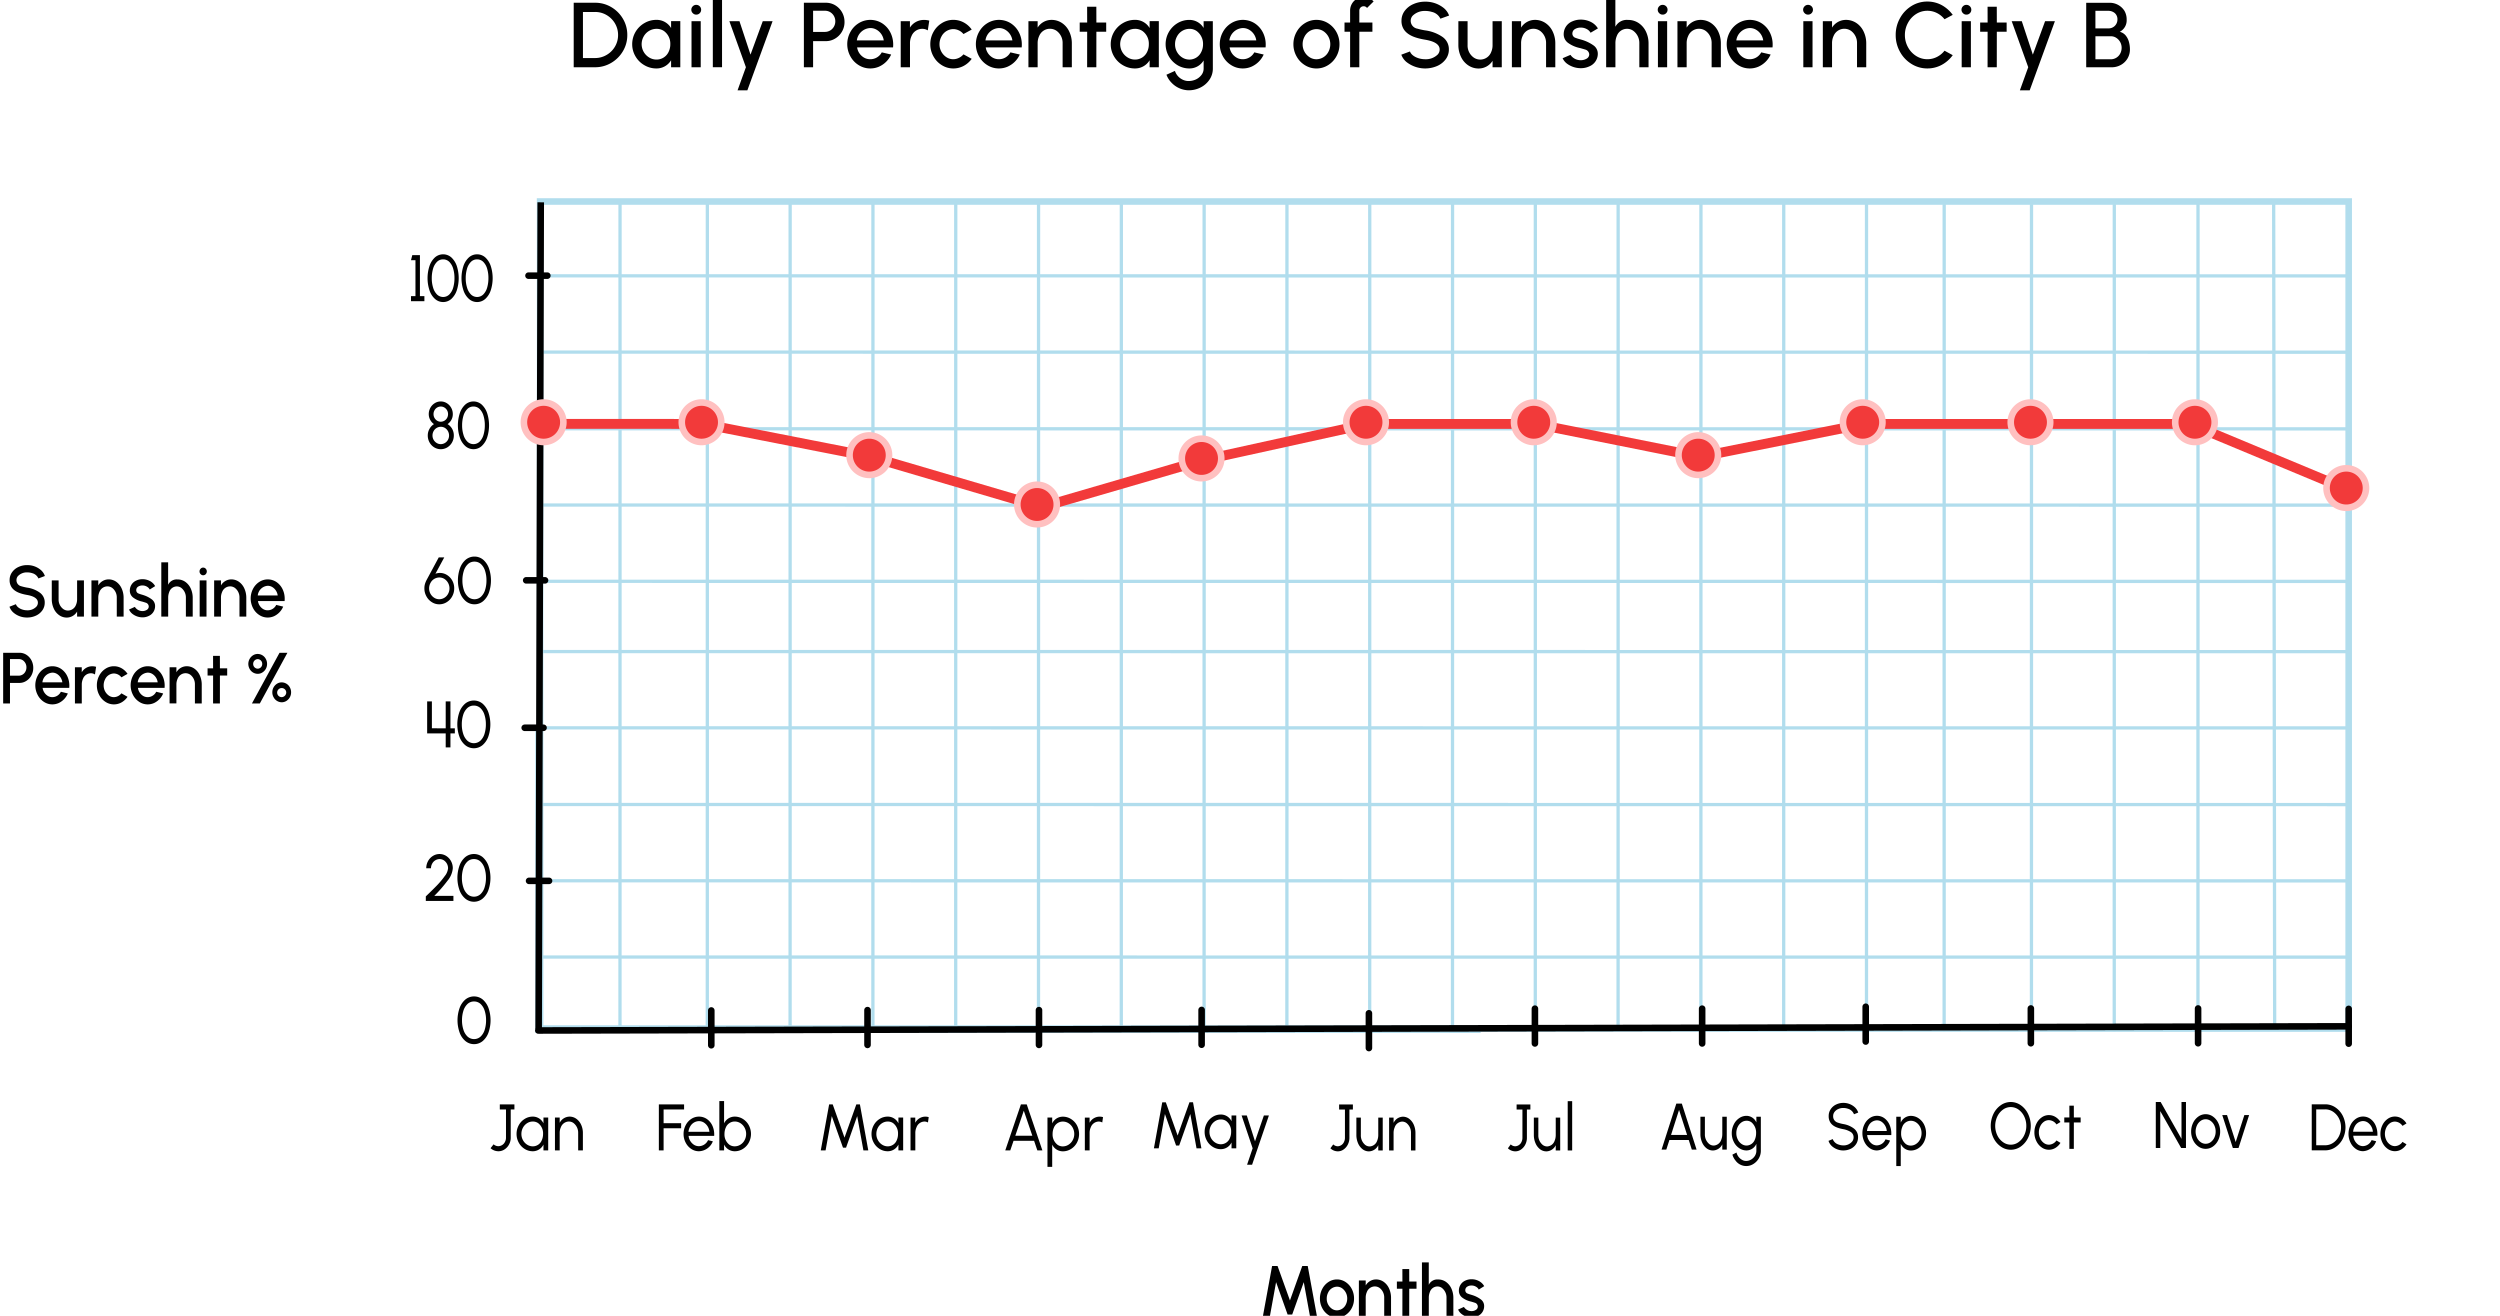 <svg id="a4a7b588-1391-4c90-89d8-ca7239d75775" data-name="Artwork" xmlns="http://www.w3.org/2000/svg" width="760" height="400" viewBox="0 0 760 400"><defs><style>.a00ee71c-11ce-467e-8c2e-d5e280c0c3ae,.a5c270de-50f6-4581-b237-b61bb6f2a120,.a7e67e93-1214-410d-bb59-c9ebde652ebb,.b1531501-dd23-448f-8266-99834dd0f4af,.b6e3a4f2-8d4b-40a8-8379-76529208d31b{fill:none;}.a5c270de-50f6-4581-b237-b61bb6f2a120,.a7e67e93-1214-410d-bb59-c9ebde652ebb{stroke:#b1dded;}.a00ee71c-11ce-467e-8c2e-d5e280c0c3ae,.a5c270de-50f6-4581-b237-b61bb6f2a120,.a7e67e93-1214-410d-bb59-c9ebde652ebb,.b6e3a4f2-8d4b-40a8-8379-76529208d31b{stroke-miterlimit:10;}.a00ee71c-11ce-467e-8c2e-d5e280c0c3ae,.a5c270de-50f6-4581-b237-b61bb6f2a120,.b6e3a4f2-8d4b-40a8-8379-76529208d31b{stroke-width:2px;}.a00ee71c-11ce-467e-8c2e-d5e280c0c3ae,.b6e3a4f2-8d4b-40a8-8379-76529208d31b{stroke:#000;}.b1531501-dd23-448f-8266-99834dd0f4af,.b6e3a4f2-8d4b-40a8-8379-76529208d31b{stroke-linecap:round;}.b1531501-dd23-448f-8266-99834dd0f4af{stroke:#f23a3a;stroke-linejoin:round;stroke-width:3px;}.b624704a-dc8a-44cd-bf54-c344ff7cde75{fill:#f23a3a;}.bba8c76a-5284-4121-bb61-03987c6c575e{fill:#ffc0c0;}</style></defs><line class="a7e67e93-1214-410d-bb59-c9ebde652ebb" x1="162.714" y1="313.504" x2="450.116" y2="313.523"/><line class="a7e67e93-1214-410d-bb59-c9ebde652ebb" x1="163.996" y1="290.942" x2="713.31" y2="290.971"/><line class="a7e67e93-1214-410d-bb59-c9ebde652ebb" x1="163.998" y1="267.754" x2="713.311" y2="267.783"/><line class="a7e67e93-1214-410d-bb59-c9ebde652ebb" x1="163.999" y1="244.566" x2="713.313" y2="244.595"/><line class="a7e67e93-1214-410d-bb59-c9ebde652ebb" x1="416.403" y1="61.257" x2="416.386" y2="312.68"/><line class="a7e67e93-1214-410d-bb59-c9ebde652ebb" x1="391.232" y1="61.255" x2="391.215" y2="312.678"/><line class="a7e67e93-1214-410d-bb59-c9ebde652ebb" x1="366.061" y1="61.254" x2="366.044" y2="312.677"/><line class="a7e67e93-1214-410d-bb59-c9ebde652ebb" x1="340.89" y1="61.253" x2="340.873" y2="312.675"/><line class="a7e67e93-1214-410d-bb59-c9ebde652ebb" x1="315.719" y1="61.251" x2="315.703" y2="312.674"/><line class="a7e67e93-1214-410d-bb59-c9ebde652ebb" x1="290.548" y1="61.25" x2="290.532" y2="312.673"/><line class="a7e67e93-1214-410d-bb59-c9ebde652ebb" x1="265.377" y1="61.249" x2="265.361" y2="312.671"/><line class="a7e67e93-1214-410d-bb59-c9ebde652ebb" x1="240.206" y1="61.247" x2="240.19" y2="312.67"/><line class="a7e67e93-1214-410d-bb59-c9ebde652ebb" x1="215.035" y1="61.246" x2="215.019" y2="312.669"/><line class="a7e67e93-1214-410d-bb59-c9ebde652ebb" x1="188.492" y1="61.246" x2="188.475" y2="312.669"/><rect class="a5c270de-50f6-4581-b237-b61bb6f2a120" x="164.191" y="61.259" width="549.807" height="251.425"/><line class="a7e67e93-1214-410d-bb59-c9ebde652ebb" x1="567.421" y1="61.66" x2="567.413" y2="312.69"/><line class="a7e67e93-1214-410d-bb59-c9ebde652ebb" x1="542.258" y1="61.264" x2="542.241" y2="312.686"/><line class="a7e67e93-1214-410d-bb59-c9ebde652ebb" x1="517.087" y1="61.262" x2="517.07" y2="312.685"/><line class="a7e67e93-1214-410d-bb59-c9ebde652ebb" x1="491.916" y1="61.261" x2="491.899" y2="312.684"/><line class="a7e67e93-1214-410d-bb59-c9ebde652ebb" x1="466.745" y1="61.26" x2="466.728" y2="312.682"/><line class="a7e67e93-1214-410d-bb59-c9ebde652ebb" x1="441.574" y1="61.258" x2="441.557" y2="312.681"/><line class="a7e67e93-1214-410d-bb59-c9ebde652ebb" x1="163.734" y1="221.495" x2="163.729" y2="313.485"/><line class="a5c270de-50f6-4581-b237-b61bb6f2a120" x1="163.723" y1="312.947" x2="163.728" y2="221.492"/><line class="a7e67e93-1214-410d-bb59-c9ebde652ebb" x1="642.748" y1="62.053" x2="642.731" y2="313.476"/><line class="a7e67e93-1214-410d-bb59-c9ebde652ebb" x1="617.577" y1="62.052" x2="617.56" y2="313.475"/><line class="a7e67e93-1214-410d-bb59-c9ebde652ebb" x1="591.033" y1="62.052" x2="591.017" y2="313.475"/><line class="a7e67e93-1214-410d-bb59-c9ebde652ebb" x1="164.683" y1="176.72" x2="713.997" y2="176.749"/><line class="a7e67e93-1214-410d-bb59-c9ebde652ebb" x1="164.684" y1="153.532" x2="713.998" y2="153.561"/><line class="a7e67e93-1214-410d-bb59-c9ebde652ebb" x1="164.686" y1="130.344" x2="714" y2="130.373"/><line class="a7e67e93-1214-410d-bb59-c9ebde652ebb" x1="164.646" y1="83.851" x2="713.96" y2="83.88"/><line class="a7e67e93-1214-410d-bb59-c9ebde652ebb" x1="164.645" y1="107.04" x2="713.958" y2="107.069"/><line class="a7e67e93-1214-410d-bb59-c9ebde652ebb" x1="163.959" y1="198.073" x2="713.273" y2="198.102"/><line class="a7e67e93-1214-410d-bb59-c9ebde652ebb" x1="163.958" y1="221.261" x2="713.272" y2="221.29"/><line class="a00ee71c-11ce-467e-8c2e-d5e280c0c3ae" x1="163.749" y1="312.868" x2="164.385" y2="61.499"/><line class="b6e3a4f2-8d4b-40a8-8379-76529208d31b" x1="160.838" y1="267.783" x2="166.905" y2="267.783"/><line class="a7e67e93-1214-410d-bb59-c9ebde652ebb" x1="691.195" y1="61.278" x2="691.5" y2="313"/><line class="b6e3a4f2-8d4b-40a8-8379-76529208d31b" x1="163.65" y1="313.268" x2="714" y2="312"/><g id="e09589bd-ab10-4964-8f01-33b92e210bce" data-name="Editable Text"><path d="M141.46,316.454a5.967,5.967,0,0,1-1.758-2.618,11.224,11.224,0,0,1,0-7.346,6.154,6.154,0,0,1,1.749-2.619,4.171,4.171,0,0,1,5.322,0,6.254,6.254,0,0,1,1.749,2.619,11.4,11.4,0,0,1,0,7.346,6.126,6.126,0,0,1-1.749,2.618,4.123,4.123,0,0,1-5.313,0Zm4.649-1.339a4.753,4.753,0,0,0,1.244-2.079,9.562,9.562,0,0,0,.411-2.868,9.2,9.2,0,0,0-.43-2.929,4.7,4.7,0,0,0-1.253-2.049,2.87,2.87,0,0,0-1.965-.739,2.818,2.818,0,0,0-2.011.779,4.74,4.74,0,0,0-1.244,2.08,9.547,9.547,0,0,0-.411,2.858,8.987,8.987,0,0,0,.43,2.868,4.775,4.775,0,0,0,1.253,2.079,2.951,2.951,0,0,0,3.976,0Z"/><path d="M129.662,272.293q1.838-1.753,3.171-3.128a24.591,24.591,0,0,0,2.356-2.818,4.423,4.423,0,0,0,1.02-2.39,2.878,2.878,0,0,0-1.281-2.418,2.42,2.42,0,0,0-1.3-.38,2.594,2.594,0,0,0-2.253,1.4,2.888,2.888,0,0,0-.356,1.4h-1.44a4.51,4.51,0,0,1,.551-2.188,4.2,4.2,0,0,1,1.478-1.57,3.8,3.8,0,0,1,4.032,0,4.29,4.29,0,0,1,1.468,1.579,4.461,4.461,0,0,1,.543,2.179,6.761,6.761,0,0,1-1.6,3.769,40.985,40.985,0,0,1-4.022,4.607h5.809v1.539h-8.391V272.5Z"/><path d="M141.428,273.162a5.969,5.969,0,0,1-1.759-2.618,11.241,11.241,0,0,1,0-7.346,6.163,6.163,0,0,1,1.749-2.619,4.173,4.173,0,0,1,5.323,0,6.254,6.254,0,0,1,1.749,2.619,11.4,11.4,0,0,1,0,7.346,6.126,6.126,0,0,1-1.749,2.618,4.123,4.123,0,0,1-5.313,0Zm4.649-1.339a4.752,4.752,0,0,0,1.243-2.079,9.53,9.53,0,0,0,.412-2.868,9.2,9.2,0,0,0-.43-2.929,4.687,4.687,0,0,0-1.254-2.049,2.866,2.866,0,0,0-1.964-.739,2.818,2.818,0,0,0-2.011.779,4.731,4.731,0,0,0-1.244,2.08,9.547,9.547,0,0,0-.412,2.858,8.986,8.986,0,0,0,.431,2.868,4.756,4.756,0,0,0,1.253,2.079,2.951,2.951,0,0,0,3.976,0Z"/><path d="M131.294,213.217v8.176l4.2.029v-8.2h1.44v8.2h1.337v1.539h-1.337v4.248h-1.44v-4.248h-5.64v-9.744Z"/><path d="M141.4,226.5a5.96,5.96,0,0,1-1.759-2.618,11.241,11.241,0,0,1,0-7.346,6.154,6.154,0,0,1,1.749-2.619,4.173,4.173,0,0,1,5.323,0,6.254,6.254,0,0,1,1.749,2.619,11.416,11.416,0,0,1,0,7.346,6.126,6.126,0,0,1-1.749,2.618,4.123,4.123,0,0,1-5.313,0Zm4.648-1.339a4.744,4.744,0,0,0,1.244-2.079,9.53,9.53,0,0,0,.412-2.868,9.2,9.2,0,0,0-.43-2.929,4.687,4.687,0,0,0-1.254-2.049,2.868,2.868,0,0,0-1.964-.739,2.818,2.818,0,0,0-2.011.779,4.723,4.723,0,0,0-1.244,2.079,9.558,9.558,0,0,0-.412,2.859,9.015,9.015,0,0,0,.43,2.868,4.767,4.767,0,0,0,1.254,2.079,2.95,2.95,0,0,0,3.975,0Z"/><path d="M131.275,183.049a4.61,4.61,0,0,1-1.646-1.769,4.894,4.894,0,0,1-.617-2.419,4.765,4.765,0,0,1,.158-1.269,7.286,7.286,0,0,1,.506-1.259l3.7-6.876h1.674l-2.684,4.967a3.759,3.759,0,0,1,1.365-.25,3.984,3.984,0,0,1,2.133.61,4.626,4.626,0,0,1,1.609,1.679,4.836,4.836,0,0,1,.607,2.4,4.994,4.994,0,0,1-.607,2.419,4.665,4.665,0,0,1-1.665,1.769,4.209,4.209,0,0,1-2.283.66A4.115,4.115,0,0,1,131.275,183.049Zm4.967-2.578a3.433,3.433,0,0,0-1.141-4.478,2.941,2.941,0,0,0-1.553-.439,3.045,3.045,0,0,0-2.684,1.669,3.4,3.4,0,0,0-.412,1.629,3.358,3.358,0,0,0,1.562,2.878,2.829,2.829,0,0,0,1.515.44A3.078,3.078,0,0,0,136.242,180.471Z"/><path d="M141.582,182.74a5.971,5.971,0,0,1-1.758-2.619,11.224,11.224,0,0,1,0-7.346,6.144,6.144,0,0,1,1.749-2.618,4.168,4.168,0,0,1,5.322,0,6.244,6.244,0,0,1,1.749,2.618,11.4,11.4,0,0,1,0,7.346,6.129,6.129,0,0,1-1.749,2.619,4.126,4.126,0,0,1-5.313,0Zm4.649-1.34a4.748,4.748,0,0,0,1.244-2.079,9.567,9.567,0,0,0,.411-2.868,9.2,9.2,0,0,0-.43-2.928,4.689,4.689,0,0,0-1.253-2.049,2.866,2.866,0,0,0-1.965-.74,2.811,2.811,0,0,0-2.01.78,4.728,4.728,0,0,0-1.245,2.079,9.547,9.547,0,0,0-.411,2.858,8.991,8.991,0,0,0,.43,2.868,4.769,4.769,0,0,0,1.253,2.079,2.951,2.951,0,0,0,3.976,0Z"/><path d="M149.135,349.053l.917-1.179a2.18,2.18,0,0,0,1.468.569,2.313,2.313,0,0,0,1.992-1.309,2.656,2.656,0,0,0,.309-1.259V337.27h-1.88v-1.54h4.443v1.54h-1.122v8.605a4.212,4.212,0,0,1-.506,2.028,4.034,4.034,0,0,1-1.365,1.51,3.315,3.315,0,0,1-1.871.569A3.569,3.569,0,0,1,149.135,349.053Z"/><path d="M166.653,349.723h-1.44v-1.789a3.585,3.585,0,0,1-3.255,2.048,4.546,4.546,0,0,1-2.46-.71,5.034,5.034,0,0,1-1.8-1.918,5.372,5.372,0,0,1-.664-2.628,5.453,5.453,0,0,1,.664-2.649,5.044,5.044,0,0,1,1.8-1.919,4.546,4.546,0,0,1,2.46-.71,3.586,3.586,0,0,1,3.255,2.049v-1.768h1.44Zm-1.945-3.1a4.663,4.663,0,0,0,.383-1.9,3.906,3.906,0,0,0-1.478-3.279,2.8,2.8,0,0,0-1.637-.5,3.178,3.178,0,0,0-1.74.51,3.664,3.664,0,0,0-1.262,1.369,3.972,3.972,0,0,0-.468,1.9,3.805,3.805,0,0,0,.477,1.888,3.613,3.613,0,0,0,1.272,1.369,3.138,3.138,0,0,0,1.721.51A2.94,2.94,0,0,0,164.708,346.624Z"/><path d="M175.762,349.723v-5.307a3.7,3.7,0,0,0-1.412-3.009,2.45,2.45,0,0,0-1.44-.469,2.667,2.667,0,0,0-2.4,1.729,4.163,4.163,0,0,0-.365,1.749v5.307h-1.44v-9.994h1.44v1.6a3.453,3.453,0,0,1,2.956-1.879,3.526,3.526,0,0,1,2.114.67,4.523,4.523,0,0,1,1.45,1.8,5.959,5.959,0,0,1,.533,2.459v5.347Z"/><path d="M200.292,335.73h7.67v1.54h-6.229v4.187h5.331V343h-5.331v6.727h-1.441Z"/><path d="M210.141,349.272a4.956,4.956,0,0,1-1.7-1.918,5.577,5.577,0,0,1-.636-2.628,5.661,5.661,0,0,1,.636-2.649,4.966,4.966,0,0,1,1.7-1.919,4.267,4.267,0,0,1,4.714,0,4.923,4.923,0,0,1,1.665,1.959,6.237,6.237,0,0,1,.6,2.758c0,.19,0,.33-.01.42h-7.782a3.675,3.675,0,0,0,1.665,2.738,2.873,2.873,0,0,0,1.487.41,3.111,3.111,0,0,0,2.769-1.839l1.459.36a4.705,4.705,0,0,1-4.228,3.018A4.15,4.15,0,0,1,210.141,349.272Zm5.519-5.207a3.7,3.7,0,0,0-1.665-2.8,2.831,2.831,0,0,0-1.516-.441,3.1,3.1,0,0,0-2.647,1.6,3.913,3.913,0,0,0-.542,1.638Z"/><path d="M225.835,340.158a5.044,5.044,0,0,1,1.8,1.919,5.574,5.574,0,0,1,0,5.277,5.034,5.034,0,0,1-1.8,1.918,4.6,4.6,0,0,1-2.469.71,3.569,3.569,0,0,1-3.245-2.048v1.789H218.68V334.73h1.441V341.5a3.57,3.57,0,0,1,3.245-2.049A4.6,4.6,0,0,1,225.835,340.158Zm-.738,7.816a3.516,3.516,0,0,0,1.262-1.37,3.953,3.953,0,0,0,.468-1.888,3.876,3.876,0,0,0-.477-1.9,3.707,3.707,0,0,0-1.272-1.378,3.231,3.231,0,0,0-1.73-.5,2.946,2.946,0,0,0-2.723,1.878,4.669,4.669,0,0,0-.383,1.9,3.9,3.9,0,0,0,1.478,3.267,2.756,2.756,0,0,0,1.628.5A3.215,3.215,0,0,0,225.1,347.974Z"/><path d="M252.057,335.73h1.085l3.591,10.115,3.592-10.115h1.085l2.545,13.993h-1.478l-1.89-10.424-3.386,9.584h-.935l-3.4-9.584-1.89,10.424h-1.459Z"/><path d="M274.561,349.723H273.12v-1.789a3.584,3.584,0,0,1-3.255,2.048,4.546,4.546,0,0,1-2.46-.71,5.034,5.034,0,0,1-1.8-1.918,5.372,5.372,0,0,1-.664-2.628,5.453,5.453,0,0,1,.664-2.649,5.044,5.044,0,0,1,1.8-1.919,4.546,4.546,0,0,1,2.46-.71,3.585,3.585,0,0,1,3.255,2.049v-1.768h1.441Zm-1.946-3.1a4.663,4.663,0,0,0,.383-1.9,3.908,3.908,0,0,0-1.477-3.279,2.809,2.809,0,0,0-1.638-.5,3.172,3.172,0,0,0-1.739.51,3.658,3.658,0,0,0-1.263,1.369,3.972,3.972,0,0,0-.468,1.9,3.805,3.805,0,0,0,.477,1.888,3.608,3.608,0,0,0,1.273,1.369,3.132,3.132,0,0,0,1.72.51A2.94,2.94,0,0,0,272.615,346.624Z"/><path d="M282.1,341.237a2.216,2.216,0,0,0-1.076-.29,2.654,2.654,0,0,0-2.4,1.73,4.148,4.148,0,0,0-.365,1.749v5.3H276.8v-9.985h1.441v1.589a3.462,3.462,0,0,1,4.087-1.719Z"/><path d="M312.125,335.73l4.761,13.993h-1.534l-.992-2.929h-6.238l-1,2.929H305.6l4.761-13.993Zm1.7,9.525-2.591-7.6-2.581,7.6Z"/><path d="M318.428,339.729h1.441v1.789a3.568,3.568,0,0,1,3.245-2.049,4.6,4.6,0,0,1,2.469.709,5.073,5.073,0,0,1,1.8,1.909,5.662,5.662,0,0,1,0,5.287,5.036,5.036,0,0,1-1.8,1.919,4.6,4.6,0,0,1-2.469.71,3.57,3.57,0,0,1-3.245-2.049v6.766h-1.441Zm1.946,3.087a4.667,4.667,0,0,0-.384,1.91,3.91,3.91,0,0,0,1.478,3.267,2.7,2.7,0,0,0,1.628.51,3.165,3.165,0,0,0,1.73-.51,3.606,3.606,0,0,0,1.272-1.369,3.843,3.843,0,0,0,.477-1.9,3.954,3.954,0,0,0-.468-1.889,3.659,3.659,0,0,0-1.262-1.37,3.205,3.205,0,0,0-1.749-.51A2.926,2.926,0,0,0,320.374,342.816Z"/><path d="M335.086,341.237a2.213,2.213,0,0,0-1.075-.29,2.656,2.656,0,0,0-2.405,1.73,4.162,4.162,0,0,0-.364,1.749v5.3h-1.45v-9.985h1.44v1.589a3.463,3.463,0,0,1,4.088-1.719Z"/><path d="M180.893.836a9.513,9.513,0,0,1,4.916,1.317,9.912,9.912,0,0,1,3.572,3.572,9.5,9.5,0,0,1,1.317,4.917,9.456,9.456,0,0,1-1.317,4.9,9.92,9.92,0,0,1-3.572,3.572,9.516,9.516,0,0,1-4.916,1.331h-6.486V.836Zm0,16.809a6.808,6.808,0,0,0,3.5-.938,6.988,6.988,0,0,0,2.563-2.55,6.816,6.816,0,0,0,.938-3.515,6.823,6.823,0,0,0-.938-3.517A7.109,7.109,0,0,0,184.4,4.576a6.808,6.808,0,0,0-3.5-.938h-3.685V17.645Z"/><path d="M206.811,20.447h-2.8V18.318a5.137,5.137,0,0,1-4.454,2.493,7.152,7.152,0,0,1-3.684-1,7.275,7.275,0,0,1-2.69-2.689,7.163,7.163,0,0,1-.994-3.684,7.381,7.381,0,0,1,3.684-6.4,7.152,7.152,0,0,1,3.684-1,5.075,5.075,0,0,1,4.454,2.494v-2.1h2.8Zm-3.559-4.665a5.2,5.2,0,0,0,.519-2.339,4.724,4.724,0,0,0-2-4.062,4.018,4.018,0,0,0-2.185-.616,4.487,4.487,0,0,0-3.909,2.325,4.736,4.736,0,0,0,1.667,6.387,4.241,4.241,0,0,0,2.242.63A4.022,4.022,0,0,0,203.252,15.782Z"/><path d="M210.611,4a1.411,1.411,0,0,1-.448-1.037,1.441,1.441,0,0,1,.448-1.05,1.4,1.4,0,0,1,1.036-.435,1.46,1.46,0,0,1,1.065.435,1.427,1.427,0,0,1,.434,1.05,1.428,1.428,0,0,1-.434,1.051,1.459,1.459,0,0,1-1.065.434A1.41,1.41,0,0,1,210.611,4Zm2.41,2.437V20.447h-2.8V6.439Z"/><path d="M216.7-.564h2.8v21h-2.8Z"/><path d="M234.866,6.439,227.2,27.451H224.22l2.535-7.018L221.727,6.439h3.067l3.362,10.17,3.726-10.17Z"/><path d="M251.074.836a5.481,5.481,0,0,1,2.857.785,5.807,5.807,0,0,1,2.046,2.115,5.9,5.9,0,0,1,.756,2.928,5.7,5.7,0,0,1-.771,2.941,5.77,5.77,0,0,1-2.073,2.115,5.4,5.4,0,0,1-2.815.784H247.18v7.943h-2.8V.836ZM250.793,9.7a3.129,3.129,0,0,0,2.718-1.6,3.194,3.194,0,0,0,.42-1.625,3.227,3.227,0,0,0-1.555-2.787,3.113,3.113,0,0,0-1.583-.421H247.18V9.7Z"/><path d="M261.067,19.816a7.127,7.127,0,0,1-2.549-2.689,7.651,7.651,0,0,1,0-7.4,7.127,7.127,0,0,1,2.549-2.689,6.719,6.719,0,0,1,7.06.014,7.17,7.17,0,0,1,2.494,2.717,8.024,8.024,0,0,1,.91,3.782c0,.28-.014.574-.042.868H260.563a4.3,4.3,0,0,0,2.129,3.11,3.746,3.746,0,0,0,1.877.476h.056a3.943,3.943,0,0,0,3.432-2.087l2.858.659a7.322,7.322,0,0,1-3.726,3.7,6.691,6.691,0,0,1-2.62.532A6.52,6.52,0,0,1,261.067,19.816Zm7.593-7.536a4.456,4.456,0,0,0-2.185-3.249,3.759,3.759,0,0,0-1.906-.505,4.32,4.32,0,0,0-4.09,3.754Z"/><path d="M282.043,9.241a3.125,3.125,0,0,0-1.695-.476,3.491,3.491,0,0,0-3.236,2.171,5.067,5.067,0,0,0-.476,2.213v7.3H273.82V6.453h2.8V8.386a4.981,4.981,0,0,1,4.16-2.325,5.765,5.765,0,0,1,1.723.21Z"/><path d="M295.4,17.883a7.126,7.126,0,0,1-2.437,2.143,6.641,6.641,0,0,1-3.151.785,6.518,6.518,0,0,1-3.5-1,7.129,7.129,0,0,1-2.55-2.689,7.408,7.408,0,0,1-.952-3.684,7.513,7.513,0,0,1,.952-3.712,7.129,7.129,0,0,1,2.55-2.689,6.518,6.518,0,0,1,3.5-1,6.641,6.641,0,0,1,3.151.785A6.917,6.917,0,0,1,295.4,8.989l-2.507,1.358a4.064,4.064,0,0,0-3.081-1.5,4.121,4.121,0,0,0-3.643,2.311,4.8,4.8,0,0,0-.56,2.283,4.657,4.657,0,0,0,2.087,3.936,3.788,3.788,0,0,0,2.116.63,4.148,4.148,0,0,0,3.081-1.484Z"/><path d="M300.169,19.816a7.127,7.127,0,0,1-2.549-2.689,7.651,7.651,0,0,1,0-7.4,7.127,7.127,0,0,1,2.549-2.689,6.719,6.719,0,0,1,7.06.014,7.17,7.17,0,0,1,2.494,2.717,8.024,8.024,0,0,1,.91,3.782c0,.28-.014.574-.042.868H299.665a4.3,4.3,0,0,0,2.129,3.11,3.746,3.746,0,0,0,1.877.476h.057a3.943,3.943,0,0,0,3.431-2.087l2.858.659a7.322,7.322,0,0,1-3.726,3.7,6.691,6.691,0,0,1-2.62.532A6.52,6.52,0,0,1,300.169,19.816Zm7.593-7.536a4.454,4.454,0,0,0-2.186-3.249,3.753,3.753,0,0,0-1.905-.505,4.32,4.32,0,0,0-4.09,3.754Z"/><path d="M323.036,20.447V13.135a4.515,4.515,0,0,0-1.891-3.8,3.565,3.565,0,0,0-1.99-.589,3.527,3.527,0,0,0-3.235,2.171,5.072,5.072,0,0,0-.477,2.214v7.312h-2.8V6.439h2.8V8.386a4.974,4.974,0,0,1,4.147-2.339,5.665,5.665,0,0,1,3.236.938,6.341,6.341,0,0,1,2.2,2.564,8.254,8.254,0,0,1,.813,3.53v7.368Z"/><path d="M333.3,9.647l-.014,10.8h-2.8l.014-10.8h-2.269v-2.8h2.269l-.014-4.8h2.8l.014,4.8h2.983v2.8Z"/><path d="M352.284,20.447h-2.8V18.318a5.134,5.134,0,0,1-4.454,2.493,7.152,7.152,0,0,1-3.684-1,7.275,7.275,0,0,1-2.69-2.689,7.163,7.163,0,0,1-.994-3.684,7.381,7.381,0,0,1,3.684-6.4,7.152,7.152,0,0,1,3.684-1,5.072,5.072,0,0,1,4.454,2.494v-2.1h2.8Zm-3.558-4.665a5.211,5.211,0,0,0,.518-2.339,4.722,4.722,0,0,0-2-4.062,4.018,4.018,0,0,0-2.185-.616,4.487,4.487,0,0,0-3.909,2.325,4.736,4.736,0,0,0,1.667,6.387,4.241,4.241,0,0,0,2.242.63A4.025,4.025,0,0,0,348.726,15.782Z"/><path d="M368.706,20.825a5.928,5.928,0,0,1-1.023,3.39,7.109,7.109,0,0,1-2.718,2.381,7.946,7.946,0,0,1-3.628.855,7.358,7.358,0,0,1-5.21-2.326,6.874,6.874,0,0,1-1.527-2.409l2.577-1.163a4.473,4.473,0,0,0,2.409,2.69,4.092,4.092,0,0,0,1.751.392,5.37,5.37,0,0,0,2.228-.49,4.573,4.573,0,0,0,1.695-1.373,3.158,3.158,0,0,0,.644-1.947V18.374a5.014,5.014,0,0,1-4.342,2.437,6.94,6.94,0,0,1-3.614-1,7.465,7.465,0,0,1-3.6-6.373,7.465,7.465,0,0,1,3.6-6.387,6.94,6.94,0,0,1,3.614-1A5.011,5.011,0,0,1,365.9,8.5V6.439h2.8Zm-3.5-5.057a5.19,5.19,0,0,0,.518-2.325A4.81,4.81,0,0,0,363.733,9.4a3.732,3.732,0,0,0-2.129-.63,4.311,4.311,0,0,0-3.8,2.325,4.808,4.808,0,0,0-.589,2.353,4.694,4.694,0,0,0,2.185,4.034,4.063,4.063,0,0,0,2.2.63A3.974,3.974,0,0,0,365.2,15.768Z"/><path d="M374.313,19.816a7.134,7.134,0,0,1-2.549-2.689,7.658,7.658,0,0,1,0-7.4,7.134,7.134,0,0,1,2.549-2.689,6.721,6.721,0,0,1,7.061.014,7.168,7.168,0,0,1,2.493,2.717,8.013,8.013,0,0,1,.91,3.782c0,.28-.013.574-.042.868H373.809a4.3,4.3,0,0,0,2.129,3.11,3.746,3.746,0,0,0,1.877.476h.057a3.945,3.945,0,0,0,3.432-2.087l2.857.659a7.322,7.322,0,0,1-3.726,3.7,6.691,6.691,0,0,1-2.62.532A6.523,6.523,0,0,1,374.313,19.816Zm7.593-7.536a4.456,4.456,0,0,0-2.185-3.249,3.759,3.759,0,0,0-1.906-.505,4.32,4.32,0,0,0-4.09,3.754Z"/><path d="M396.7,19.816a7.129,7.129,0,0,1-2.55-2.689,7.419,7.419,0,0,1-.952-3.684,7.524,7.524,0,0,1,.952-3.712,7.129,7.129,0,0,1,2.55-2.689,6.52,6.52,0,0,1,3.5-1,6.6,6.6,0,0,1,3.516,1,7.246,7.246,0,0,1,2.55,2.689,7.512,7.512,0,0,1,.938,3.712,7.407,7.407,0,0,1-.938,3.684,7.246,7.246,0,0,1-2.55,2.689,6.6,6.6,0,0,1-3.516,1A6.52,6.52,0,0,1,396.7,19.816Zm7.157-4.1a4.836,4.836,0,0,0,.547-2.269,4.741,4.741,0,0,0-2.1-3.978,3.876,3.876,0,0,0-2.1-.616,4.136,4.136,0,0,0-3.642,2.311,4.788,4.788,0,0,0-.56,2.283,4.614,4.614,0,0,0,2.115,3.95,3.79,3.79,0,0,0,2.087.616A4.14,4.14,0,0,0,403.856,15.712Z"/><path d="M417.212,6.845v2.8h-3.979v10.8h-2.8V9.647h-1.7v-2.8h1.7V3.2a4.105,4.105,0,0,1,2.058-3.558,4.04,4.04,0,0,1,2.06-.547A4.076,4.076,0,0,1,417.576.444l-2,1.975a1.237,1.237,0,0,0-1.022-.518,1.3,1.3,0,0,0-1.318,1.3V6.845Z"/><path d="M427.567,18.85A5.2,5.2,0,0,1,426,16.623l2.633-.981c.476,1.373,2.508,2.367,4.623,2.367a5.113,5.113,0,0,0,3.8-1.428,2.233,2.233,0,0,0,.6-1.541q0-2.227-4.4-2.97c-2.97-.49-5.071-1.288-6.29-2.843a4.637,4.637,0,0,1-.91-2.942,4.882,4.882,0,0,1,.994-3,6.451,6.451,0,0,1,2.634-2.046,8.712,8.712,0,0,1,3.572-.728,8.806,8.806,0,0,1,5.686,1.961,5.346,5.346,0,0,1,1.583,2.255l-2.647.953a3.782,3.782,0,0,0-2.591-2.059,6.918,6.918,0,0,0-2.031-.294,5.225,5.225,0,0,0-3.782,1.428,2.261,2.261,0,0,0-.617,1.527,2.415,2.415,0,0,0,1.99,2.423,21.033,21.033,0,0,0,2.409.533,12.028,12.028,0,0,1,5.2,1.947,4.527,4.527,0,0,1,2,3.852,4.873,4.873,0,0,1-.98,3,6.46,6.46,0,0,1-2.633,2.045,9.217,9.217,0,0,1-9.274-1.233Z"/><path d="M446.146,6.439v7.284a4.454,4.454,0,0,0,1.906,3.8,3.475,3.475,0,0,0,1.974.588,3.549,3.549,0,0,0,3.25-2.185,5.141,5.141,0,0,0,.463-2.2V6.439h2.8V20.447h-2.8V18.486a4.971,4.971,0,0,1-4.146,2.339,5.575,5.575,0,0,1-3.237-.952,6.351,6.351,0,0,1-2.2-2.564,8.286,8.286,0,0,1-.812-3.53V6.439Z"/><path d="M470.007,20.447V13.135a4.513,4.513,0,0,0-1.892-3.8,3.544,3.544,0,0,0-5.224,1.582,5.058,5.058,0,0,0-.477,2.214v7.312h-2.8V6.439h2.8V8.386a4.974,4.974,0,0,1,4.147-2.339,5.67,5.67,0,0,1,3.236.938A6.333,6.333,0,0,1,472,9.549a8.254,8.254,0,0,1,.813,3.53v7.368Z"/><path d="M476.3,19.3a4.262,4.262,0,0,1-1.261-1.6l2.382-1.022a3.713,3.713,0,0,0,3.1,1.625,3.427,3.427,0,0,0,1.848-.491,1.479,1.479,0,0,0,.757-1.3,1.592,1.592,0,0,0-1.261-1.457c-.322-.112-.827-.252-1.485-.434a9.52,9.52,0,0,1-3.67-1.569,3.238,3.238,0,0,1-1.345-2.732,4.185,4.185,0,0,1,2.62-3.824,6.252,6.252,0,0,1,2.549-.532,6.718,6.718,0,0,1,3.1.714,5.166,5.166,0,0,1,2.129,1.961l-2.227,1.317a2.775,2.775,0,0,0-1.176-1.121,3.7,3.7,0,0,0-1.738-.448,3.377,3.377,0,0,0-1.877.476A1.569,1.569,0,0,0,478,10.25a1.359,1.359,0,0,0,1.009,1.274,11.235,11.235,0,0,0,1.19.378c.392.112.645.182.771.224a11.858,11.858,0,0,1,3.5,1.709,3.077,3.077,0,0,1,1.261,2.536v.1a4.133,4.133,0,0,1-2.592,3.712,6.028,6.028,0,0,1-2.535.546A7.027,7.027,0,0,1,476.3,19.3Z"/><path d="M498.356,20.447v-7.3a4.6,4.6,0,0,0-1.863-3.8,3.219,3.219,0,0,0-1.862-.588,3.29,3.29,0,0,0-3.11,2.156,5.5,5.5,0,0,0-.434,2.228v7.3h-2.816V-.564h2.8v8.7A3.9,3.9,0,0,1,494.9,6.061,5.659,5.659,0,0,1,498.132,7a6.476,6.476,0,0,1,2.214,2.563,8.271,8.271,0,0,1,.812,3.53v7.354Z"/><path d="M504.4,4a1.411,1.411,0,0,1-.448-1.037,1.441,1.441,0,0,1,.448-1.05,1.4,1.4,0,0,1,1.038-.435,1.459,1.459,0,0,1,1.064.435,1.428,1.428,0,0,1,.435,1.05,1.429,1.429,0,0,1-.435,1.051,1.458,1.458,0,0,1-1.064.434A1.414,1.414,0,0,1,504.4,4Zm2.411,2.437V20.447h-2.8V6.439Z"/><path d="M520.336,20.447V13.135a4.513,4.513,0,0,0-1.891-3.8,3.544,3.544,0,0,0-5.224,1.582,5.058,5.058,0,0,0-.477,2.214v7.312h-2.8V6.439h2.8V8.386a4.972,4.972,0,0,1,4.147-2.339,5.662,5.662,0,0,1,3.235.938,6.343,6.343,0,0,1,2.2,2.564,8.254,8.254,0,0,1,.813,3.53v7.368Z"/><path d="M528.424,19.816a7.127,7.127,0,0,1-2.549-2.689,7.651,7.651,0,0,1,0-7.4,7.127,7.127,0,0,1,2.549-2.689,6.719,6.719,0,0,1,7.06.014,7.178,7.178,0,0,1,2.494,2.717,8.024,8.024,0,0,1,.91,3.782c0,.28-.014.574-.042.868H527.92a4.3,4.3,0,0,0,2.129,3.11,3.741,3.741,0,0,0,1.877.476h.056a3.944,3.944,0,0,0,3.432-2.087l2.857.659a7.324,7.324,0,0,1-3.725,3.7,6.691,6.691,0,0,1-2.62.532A6.518,6.518,0,0,1,528.424,19.816Zm7.593-7.536a4.457,4.457,0,0,0-2.186-3.249,3.756,3.756,0,0,0-1.9-.505,4.32,4.32,0,0,0-4.09,3.754Z"/><path d="M548.6,4a1.412,1.412,0,0,1-.449-1.037,1.442,1.442,0,0,1,.449-1.05,1.4,1.4,0,0,1,1.036-.435,1.463,1.463,0,0,1,1.065.435,1.427,1.427,0,0,1,.434,1.05,1.428,1.428,0,0,1-.434,1.051,1.462,1.462,0,0,1-1.065.434A1.41,1.41,0,0,1,548.6,4Zm2.409,2.437V20.447h-2.8V6.439Z"/><path d="M564.534,20.447V13.135a4.515,4.515,0,0,0-1.891-3.8,3.565,3.565,0,0,0-1.99-.589,3.527,3.527,0,0,0-3.235,2.171,5.072,5.072,0,0,0-.477,2.214v7.312h-2.8V6.439h2.8V8.386a4.975,4.975,0,0,1,4.147-2.339,5.665,5.665,0,0,1,3.236.938,6.326,6.326,0,0,1,2.2,2.564,8.254,8.254,0,0,1,.813,3.53v7.368Z"/><path d="M581.092,19.438a9.865,9.865,0,0,1-3.5-3.7,10.306,10.306,0,0,1-1.3-5.1,10.319,10.319,0,0,1,1.3-5.1,9.91,9.91,0,0,1,3.5-3.711A8.994,8.994,0,0,1,585.925.472a9.1,9.1,0,0,1,4.342,1.079,10.168,10.168,0,0,1,3.362,2.969l-2.493,1.331a6.879,6.879,0,0,0-2.312-1.891,6.4,6.4,0,0,0-2.9-.687,6.326,6.326,0,0,0-3.432.995,7.087,7.087,0,0,0-2.479,2.7,7.546,7.546,0,0,0-.925,3.67,7.527,7.527,0,0,0,.925,3.684,7.1,7.1,0,0,0,2.493,2.689,6.315,6.315,0,0,0,3.418.994,6.383,6.383,0,0,0,2.913-.7,6.832,6.832,0,0,0,2.3-1.891l2.493,1.359a9.984,9.984,0,0,1-3.362,2.955,9.1,9.1,0,0,1-4.342,1.079A9.007,9.007,0,0,1,581.092,19.438Z"/><path d="M596.742,4a1.411,1.411,0,0,1-.448-1.037,1.441,1.441,0,0,1,.448-1.05,1.4,1.4,0,0,1,1.036-.435,1.464,1.464,0,0,1,1.066.435,1.426,1.426,0,0,1,.433,1.05,1.427,1.427,0,0,1-.433,1.051,1.463,1.463,0,0,1-1.066.434A1.41,1.41,0,0,1,596.742,4Zm2.409,2.437V20.447h-2.8V6.439Z"/><path d="M607.034,9.647l-.013,10.8h-2.8l.013-10.8h-2.268v-2.8h2.268l-.013-4.8h2.8l.013,4.8h2.984v2.8Z"/><path d="M624.692,6.439,617.03,27.451h-2.983l2.535-7.018L611.554,6.439h3.067l3.362,10.17,3.726-10.17Z"/><path d="M641.125.85a5.3,5.3,0,0,1,4.679,2.4,5.21,5.21,0,0,1,.7,2.731,3.9,3.9,0,0,1-2.1,3.684,3.375,3.375,0,0,1,1.822,1.149,5.272,5.272,0,0,1,.98,1.961,8.58,8.58,0,0,1,.294,2.213,5.317,5.317,0,0,1-2.76,4.748,5.614,5.614,0,0,1-2.787.715h-7.746V.85Zm-.294,7.775A2.67,2.67,0,0,0,643.7,5.963a2.465,2.465,0,0,0-.812-1.989,3.074,3.074,0,0,0-2.059-.686h-3.824V8.625Zm.868,9.4a3.231,3.231,0,0,0,2.844-1.736,3.767,3.767,0,0,0,.434-1.822,3.575,3.575,0,0,0-1.639-2.969,2.981,2.981,0,0,0-1.639-.476h-4.692v7Z"/><path d="M386.716,384.858h1.66l3.767,10.485,3.745-10.485h1.66l2.822,15.4h-2.116l-1.909-10.485-3.518,9.847h-1.39l-3.507-9.847-1.909,10.485H383.9Z"/><path d="M403.848,399.766a5.475,5.475,0,0,1-1.889-2.113,6.089,6.089,0,0,1-.7-2.893,6.174,6.174,0,0,1,.7-2.915,5.475,5.475,0,0,1,1.889-2.113,4.628,4.628,0,0,1,2.593-.781,4.69,4.69,0,0,1,2.605.781,5.571,5.571,0,0,1,1.889,2.113,6.177,6.177,0,0,1,.694,2.915,6.092,6.092,0,0,1-.694,2.893,5.571,5.571,0,0,1-1.889,2.113,4.69,4.69,0,0,1-2.605.781A4.628,4.628,0,0,1,403.848,399.766Zm5.3-3.224a3.99,3.99,0,0,0,.406-1.782A3.793,3.793,0,0,0,408,391.636a2.744,2.744,0,0,0-1.557-.485,3.054,3.054,0,0,0-2.7,1.816,3.943,3.943,0,0,0-.416,1.793,3.681,3.681,0,0,0,1.568,3.1,2.684,2.684,0,0,0,1.545.485A3.056,3.056,0,0,0,409.149,396.542Z"/><path d="M420.8,400.261v-5.743a3.62,3.62,0,0,0-1.4-2.982,2.534,2.534,0,0,0-1.473-.462,2.615,2.615,0,0,0-2.4,1.7,4.183,4.183,0,0,0-.353,1.739v5.743H413.1v-11h2.074v1.529a3.643,3.643,0,0,1,3.072-1.837,4.022,4.022,0,0,1,2.4.737,4.9,4.9,0,0,1,1.629,2.013,6.817,6.817,0,0,1,.6,2.773v5.787Z"/><path d="M428.408,391.778l-.011,8.483h-2.075l.011-8.483h-1.682v-2.2h1.682l-.011-3.773H428.4l.011,3.773h2.21v2.2Z"/><path d="M439.739,400.261v-5.732a3.692,3.692,0,0,0-1.38-2.981,2.29,2.29,0,0,0-1.38-.463,2.446,2.446,0,0,0-2.3,1.694,4.548,4.548,0,0,0-.322,1.75v5.732h-2.085v-16.5h2.075v6.832a2.856,2.856,0,0,1,2.833-1.629,4.022,4.022,0,0,1,2.4.737,5.011,5.011,0,0,1,1.64,2.014,6.8,6.8,0,0,1,.6,2.772v5.776Z"/><path d="M444.2,399.358a3.3,3.3,0,0,1-.933-1.254l1.763-.8a2.715,2.715,0,0,0,2.293,1.275,2.429,2.429,0,0,0,1.369-.385,1.176,1.176,0,0,0,.561-1.023,1.231,1.231,0,0,0-.934-1.144c-.238-.087-.612-.2-1.1-.341a6.83,6.83,0,0,1-2.719-1.232,2.6,2.6,0,0,1-1-2.145,3.288,3.288,0,0,1,1.94-3,4.4,4.4,0,0,1,1.888-.418,4.745,4.745,0,0,1,2.294.561,3.925,3.925,0,0,1,1.577,1.54l-1.65,1.035a2.1,2.1,0,0,0-.871-.88,2.6,2.6,0,0,0-1.288-.353,2.383,2.383,0,0,0-1.39.374,1.254,1.254,0,0,0-.55,1.09,1.057,1.057,0,0,0,.747,1,8.2,8.2,0,0,0,.883.3c.29.088.476.142.57.176a8.561,8.561,0,0,1,2.594,1.342,2.466,2.466,0,0,1,.934,1.992v.077a3.247,3.247,0,0,1-1.919,2.915,4.25,4.25,0,0,1-1.878.428A5.013,5.013,0,0,1,444.2,399.358Z"/><path d="M4.046,186.192a4.088,4.088,0,0,1-1.162-1.749l1.95-.77c.354,1.078,1.858,1.859,3.425,1.859a3.669,3.669,0,0,0,2.811-1.122,1.811,1.811,0,0,0,.447-1.21c0-1.166-1.09-1.947-3.258-2.333-2.2-.385-3.757-1.012-4.659-2.233a3.786,3.786,0,0,1-.675-2.31,3.986,3.986,0,0,1,.737-2.354,4.819,4.819,0,0,1,1.951-1.606,6.141,6.141,0,0,1,2.646-.572,6.3,6.3,0,0,1,4.212,1.54,4.217,4.217,0,0,1,1.173,1.771l-1.961.748a2.846,2.846,0,0,0-1.92-1.617,4.85,4.85,0,0,0-1.5-.231,3.752,3.752,0,0,0-2.8,1.122,1.835,1.835,0,0,0-.457,1.2,1.875,1.875,0,0,0,1.474,1.9,15.43,15.43,0,0,0,1.785.418,8.6,8.6,0,0,1,3.849,1.529,3.623,3.623,0,0,1,1.484,3.025,3.983,3.983,0,0,1-.727,2.355,4.828,4.828,0,0,1-1.95,1.6,6.142,6.142,0,0,1-2.656.572A6.222,6.222,0,0,1,4.046,186.192Z"/><path d="M17.815,176.445v5.721a3.569,3.569,0,0,0,1.412,2.981,2.472,2.472,0,0,0,1.462.462,2.635,2.635,0,0,0,2.408-1.716,4.259,4.259,0,0,0,.342-1.727v-5.721h2.076v11H23.439v-1.54a3.638,3.638,0,0,1-3.071,1.837,3.951,3.951,0,0,1-2.4-.748,4.91,4.91,0,0,1-1.629-2.013,6.809,6.809,0,0,1-.6-2.772v-5.765Z"/><path d="M35.5,187.446V181.7a3.618,3.618,0,0,0-1.4-2.981,2.526,2.526,0,0,0-1.474-.463,2.614,2.614,0,0,0-2.4,1.706,4.168,4.168,0,0,0-.353,1.738v5.742H27.8v-11h2.076v1.53a3.639,3.639,0,0,1,3.071-1.838,4.023,4.023,0,0,1,2.4.737,4.907,4.907,0,0,1,1.629,2.014,6.8,6.8,0,0,1,.6,2.772v5.786Z"/><path d="M40.166,186.544a3.3,3.3,0,0,1-.934-1.254l1.764-.8a2.714,2.714,0,0,0,2.293,1.277,2.44,2.44,0,0,0,1.37-.386,1.178,1.178,0,0,0,.56-1.023,1.232,1.232,0,0,0-.934-1.144c-.239-.088-.612-.2-1.1-.341a6.832,6.832,0,0,1-2.718-1.232,2.6,2.6,0,0,1-1-2.146,3.289,3.289,0,0,1,1.94-3,4.4,4.4,0,0,1,1.888-.418,4.741,4.741,0,0,1,2.293.561,3.912,3.912,0,0,1,1.577,1.54l-1.649,1.034a2.118,2.118,0,0,0-.872-.88,2.607,2.607,0,0,0-1.287-.351,2.376,2.376,0,0,0-1.39.374,1.25,1.25,0,0,0-.55,1.089,1.056,1.056,0,0,0,.747,1,7.884,7.884,0,0,0,.882.3c.291.088.477.144.571.176a8.561,8.561,0,0,1,2.594,1.343,2.468,2.468,0,0,1,.934,1.991v.077a3.243,3.243,0,0,1-1.92,2.915,4.248,4.248,0,0,1-1.878.43A5.007,5.007,0,0,1,40.166,186.544Z"/><path d="M56.508,187.446v-5.731a3.7,3.7,0,0,0-1.38-2.982,2.3,2.3,0,0,0-1.38-.462,2.447,2.447,0,0,0-2.3,1.7,4.551,4.551,0,0,0-.321,1.749v5.731H49.037v-16.5h2.075v6.832a2.857,2.857,0,0,1,2.833-1.629,4.026,4.026,0,0,1,2.4.738,5.012,5.012,0,0,1,1.639,2.013,6.813,6.813,0,0,1,.6,2.773v5.775Z"/><path d="M60.991,174.531a1.14,1.14,0,0,1-.332-.814,1.165,1.165,0,0,1,.332-.825,1.006,1.006,0,0,1,.768-.341,1.049,1.049,0,0,1,.788.341,1.218,1.218,0,0,1,0,1.65,1.049,1.049,0,0,1-.788.341A1.017,1.017,0,0,1,60.991,174.531Zm1.784,1.914v11H60.7v-11Z"/><path d="M72.8,187.446V181.7a3.616,3.616,0,0,0-1.4-2.981,2.524,2.524,0,0,0-1.474-.463,2.615,2.615,0,0,0-2.4,1.706,4.183,4.183,0,0,0-.352,1.738v5.742H65.1v-11h2.075v1.53a3.64,3.64,0,0,1,3.071-1.838,4.023,4.023,0,0,1,2.4.737,4.907,4.907,0,0,1,1.629,2.014,6.818,6.818,0,0,1,.6,2.772v5.786Z"/><path d="M78.8,186.951a5.472,5.472,0,0,1-1.889-2.112,6.336,6.336,0,0,1,0-5.809,5.493,5.493,0,0,1,1.889-2.112,4.739,4.739,0,0,1,5.229.011,5.525,5.525,0,0,1,1.847,2.134,6.618,6.618,0,0,1,.674,2.971c0,.22-.01.45-.03.682H78.423A3.386,3.386,0,0,0,80,185.158a2.651,2.651,0,0,0,1.391.374h.041a2.9,2.9,0,0,0,2.542-1.639l2.117.517a5.585,5.585,0,0,1-2.76,2.9,4.694,4.694,0,0,1-1.94.418A4.621,4.621,0,0,1,78.8,186.951Zm5.623-5.919A3.515,3.515,0,0,0,82.8,178.48a2.668,2.668,0,0,0-1.411-.4,3.278,3.278,0,0,0-3.03,2.948Z"/><path d="M5.919,198.444a3.875,3.875,0,0,1,2.116.617,4.442,4.442,0,0,1,1.515,1.661,4.831,4.831,0,0,1,.56,2.3,4.681,4.681,0,0,1-.57,2.31A4.427,4.427,0,0,1,8,206.992a3.832,3.832,0,0,1-2.085.616H3.034v6.239H.959v-15.4Zm-.208,6.964a2.3,2.3,0,0,0,2.013-1.254,2.62,2.62,0,0,0,.311-1.276,2.575,2.575,0,0,0-1.151-2.19,2.215,2.215,0,0,0-1.173-.33H3.034v5.05Z"/><path d="M13.327,213.352a5.487,5.487,0,0,1-1.888-2.113,6.326,6.326,0,0,1,0-5.808,5.473,5.473,0,0,1,1.888-2.113,4.74,4.74,0,0,1,5.23.011,5.525,5.525,0,0,1,1.847,2.134,6.612,6.612,0,0,1,.674,2.971c0,.219-.01.451-.031.682H12.954a3.38,3.38,0,0,0,1.577,2.442,2.642,2.642,0,0,0,1.39.375h.042a2.9,2.9,0,0,0,2.542-1.64l2.117.517a5.6,5.6,0,0,1-2.76,2.905,4.727,4.727,0,0,1-1.941.418A4.641,4.641,0,0,1,13.327,213.352Zm5.624-5.919a3.514,3.514,0,0,0-1.618-2.553,2.671,2.671,0,0,0-1.412-.4,3.279,3.279,0,0,0-3.029,2.949Z"/><path d="M28.871,205.045a2.223,2.223,0,0,0-1.256-.374,2.587,2.587,0,0,0-2.4,1.705,4.175,4.175,0,0,0-.353,1.738v5.733H22.78V202.855h2.075v1.519a3.648,3.648,0,0,1,3.082-1.826,4.039,4.039,0,0,1,1.276.165Z"/><path d="M38.77,211.833a5.409,5.409,0,0,1-1.806,1.684,4.7,4.7,0,0,1-2.334.616,4.639,4.639,0,0,1-2.594-.781,5.489,5.489,0,0,1-1.889-2.113,6.1,6.1,0,0,1-.7-2.893,6.182,6.182,0,0,1,.7-2.915,5.475,5.475,0,0,1,1.889-2.113,4.631,4.631,0,0,1,2.594-.781,4.7,4.7,0,0,1,2.334.616,5.248,5.248,0,0,1,1.806,1.694l-1.857,1.067a2.951,2.951,0,0,0-2.283-1.177,3.043,3.043,0,0,0-2.7,1.816,3.942,3.942,0,0,0-.415,1.793,3.722,3.722,0,0,0,1.546,3.092,2.691,2.691,0,0,0,1.567.5,3.013,3.013,0,0,0,2.283-1.167Z"/><path d="M42.309,213.352a5.481,5.481,0,0,1-1.889-2.113,6.326,6.326,0,0,1,0-5.808,5.467,5.467,0,0,1,1.889-2.113,4.739,4.739,0,0,1,5.229.011,5.533,5.533,0,0,1,1.847,2.134,6.612,6.612,0,0,1,.674,2.971c0,.219-.01.451-.031.682H41.935a3.38,3.38,0,0,0,1.577,2.442,2.642,2.642,0,0,0,1.39.375h.042a2.9,2.9,0,0,0,2.542-1.64l2.117.517a5.6,5.6,0,0,1-2.76,2.905,4.731,4.731,0,0,1-1.941.418A4.636,4.636,0,0,1,42.309,213.352Zm5.623-5.919a3.512,3.512,0,0,0-1.619-2.553,2.663,2.663,0,0,0-1.411-.4,3.279,3.279,0,0,0-3.029,2.949Z"/><path d="M59.253,213.847V208.1a3.617,3.617,0,0,0-1.4-2.982,2.53,2.53,0,0,0-1.474-.462,2.617,2.617,0,0,0-2.4,1.705,4.2,4.2,0,0,0-.352,1.739v5.743H51.554v-11h2.075v1.529a3.641,3.641,0,0,1,3.071-1.837,4.029,4.029,0,0,1,2.4.736,4.92,4.92,0,0,1,1.629,2.014,6.833,6.833,0,0,1,.6,2.773v5.787Z"/><path d="M66.858,205.364l-.01,8.483H64.773l.01-8.483H63.1v-2.2h1.68l-.01-3.773h2.075l.01,3.773h2.21v2.2Z"/><path d="M75.886,203.351a3.12,3.12,0,0,1,1.048-4.148,2.667,2.667,0,0,1,1.411-.4,2.817,2.817,0,0,1,2.459,1.506,3.049,3.049,0,0,1,.384,1.519,3.017,3.017,0,0,1-1.432,2.607,2.58,2.58,0,0,1-1.411.407A2.819,2.819,0,0,1,75.886,203.351Zm9.09-4.907h2.4l-8.384,15.4h-2.4Zm-5.261,3.389a1.429,1.429,0,0,0-1.37-1.464,1.445,1.445,0,0,0-1.38,1.464,1.427,1.427,0,0,0,1.38,1.452A1.411,1.411,0,0,0,79.715,201.833Zm3.455,10.121a2.984,2.984,0,0,1-.384-1.485,3.074,3.074,0,0,1,1.443-2.629,2.655,2.655,0,0,1,1.411-.4,2.844,2.844,0,0,1,2.479,1.53,3.094,3.094,0,0,1,.374,1.5,3.063,3.063,0,0,1-1.422,2.607,2.677,2.677,0,0,1-1.431.418A2.829,2.829,0,0,1,83.17,211.954Zm3.85-1.485a1.383,1.383,0,1,0-1.38,1.464A1.444,1.444,0,0,0,87.02,210.469Z"/><path d="M404.443,349.078l.865-1.179a1.99,1.99,0,0,0,1.384.57,2.18,2.18,0,0,0,1.879-1.31,2.77,2.77,0,0,0,.291-1.259v-8.6H407.09v-1.539h4.188V337.3h-1.057v8.6a4.415,4.415,0,0,1-.477,2.029,3.956,3.956,0,0,1-1.288,1.509,3,3,0,0,1-1.764.57A3.258,3.258,0,0,1,404.443,349.078Z"/><path d="M413.7,339.754v5.287a3.731,3.731,0,0,0,1.323,3.008,2.225,2.225,0,0,0,1.358.47,2.537,2.537,0,0,0,2.275-1.729,4.527,4.527,0,0,0,.335-1.749v-5.287h1.359v9.994h-1.359v-1.609a3.233,3.233,0,0,1-2.8,1.879,3.159,3.159,0,0,1-1.984-.669,4.475,4.475,0,0,1-1.357-1.8,6.275,6.275,0,0,1-.512-2.468v-5.327Z"/><path d="M428.941,349.748v-5.307a3.778,3.778,0,0,0-1.332-3.008,2.217,2.217,0,0,0-1.358-.47,2.531,2.531,0,0,0-2.258,1.729,4.388,4.388,0,0,0-.344,1.749v5.307h-1.358v-9.994h1.358v1.6a3.242,3.242,0,0,1,2.788-1.879,3.192,3.192,0,0,1,1.993.67,4.475,4.475,0,0,1,1.367,1.8,6.265,6.265,0,0,1,.5,2.459v5.347Z"/><path d="M458.4,349.078l.865-1.179a1.99,1.99,0,0,0,1.384.57,2.18,2.18,0,0,0,1.879-1.31,2.77,2.77,0,0,0,.291-1.259v-8.6h-1.772v-1.539h4.188V337.3h-1.057v8.6a4.415,4.415,0,0,1-.477,2.029,3.956,3.956,0,0,1-1.288,1.509,3,3,0,0,1-1.764.57A3.258,3.258,0,0,1,458.4,349.078Z"/><path d="M467.654,339.754v5.287a3.731,3.731,0,0,0,1.323,3.008,2.225,2.225,0,0,0,1.358.47,2.536,2.536,0,0,0,2.275-1.729,4.527,4.527,0,0,0,.335-1.749v-5.287H474.3v9.994h-1.359v-1.609a3.234,3.234,0,0,1-2.8,1.879,3.159,3.159,0,0,1-1.984-.669,4.475,4.475,0,0,1-1.357-1.8,6.275,6.275,0,0,1-.512-2.468v-5.327Z"/><path d="M476.582,334.756h1.358v14.982h-1.358Z"/><path d="M706.854,335.709a5.461,5.461,0,0,1,3.1.939A6.716,6.716,0,0,1,712.2,339.2a7.816,7.816,0,0,1,0,7.006,6.716,6.716,0,0,1-2.249,2.549,5.471,5.471,0,0,1-3.1.949h-4.083V335.709Zm0,12.453a4.3,4.3,0,0,0,2.417-.739,5.229,5.229,0,0,0,1.755-1.989,5.807,5.807,0,0,0,.644-2.729,5.87,5.87,0,0,0-.644-2.738,5.3,5.3,0,0,0-1.755-1.989,4.282,4.282,0,0,0-2.417-.73H704.13v10.914Z"/><path d="M716.154,349.251a4.873,4.873,0,0,1-1.605-1.919,5.838,5.838,0,0,1-.6-2.628,5.92,5.92,0,0,1,.6-2.648,4.866,4.866,0,0,1,1.605-1.919,3.833,3.833,0,0,1,4.445,0,4.85,4.85,0,0,1,1.57,1.959,6.556,6.556,0,0,1,.564,2.758c0,.19,0,.33-.008.419h-7.338a3.707,3.707,0,0,0,1.57,2.739,2.6,2.6,0,0,0,1.4.41,2.934,2.934,0,0,0,2.611-1.839l1.376.359a4.461,4.461,0,0,1-3.987,3.019A3.758,3.758,0,0,1,716.154,349.251Zm5.2-5.207a3.737,3.737,0,0,0-1.569-2.8,2.558,2.558,0,0,0-1.429-.44,2.9,2.9,0,0,0-2.5,1.6,4.076,4.076,0,0,0-.511,1.639Z"/><path d="M731.574,347.872a4.735,4.735,0,0,1-1.534,1.529,3.8,3.8,0,0,1-1.985.56,3.755,3.755,0,0,1-2.2-.71,4.875,4.875,0,0,1-1.606-1.919,5.851,5.851,0,0,1-.6-2.628,5.933,5.933,0,0,1,.6-2.648,4.868,4.868,0,0,1,1.606-1.919,3.755,3.755,0,0,1,2.2-.71,3.811,3.811,0,0,1,1.985.559,4.6,4.6,0,0,1,1.534,1.539l-1.217.741a2.86,2.86,0,0,0-2.3-1.3,2.556,2.556,0,0,0-1.543.51,3.455,3.455,0,0,0-1.1,1.369,4.4,4.4,0,0,0,.009,3.708,3.454,3.454,0,0,0,1.111,1.359,2.53,2.53,0,0,0,1.526.51,2.88,2.88,0,0,0,2.3-1.289Z"/><path d="M132.009,136a4,4,0,0,1-1.437-1.519,4.277,4.277,0,0,1-.53-2.1,4.008,4.008,0,0,1,.521-2,3.883,3.883,0,0,1,1.367-1.449,3.66,3.66,0,0,1-1.147-1.3,3.553,3.553,0,0,1-.441-1.739,3.947,3.947,0,0,1,.494-1.929,3.824,3.824,0,0,1,1.332-1.4,3.355,3.355,0,0,1,1.826-.52,3.4,3.4,0,0,1,1.834.52,3.824,3.824,0,0,1,1.332,1.4,3.947,3.947,0,0,1,.494,1.929,3.546,3.546,0,0,1-.432,1.739,3.683,3.683,0,0,1-1.156,1.3,3.9,3.9,0,0,1,1.385,1.439,4.064,4.064,0,0,1,.511,2.008,4.276,4.276,0,0,1-.529,2.1A4.092,4.092,0,0,1,135.987,136a3.818,3.818,0,0,1-3.978,0Zm4.172-2.3a2.733,2.733,0,0,0-.917-3.608,2.455,2.455,0,0,0-1.27-.35,2.5,2.5,0,0,0-2.17,1.309,2.673,2.673,0,0,0-.344,1.329,2.638,2.638,0,0,0,1.261,2.279,2.313,2.313,0,0,0,1.253.36A2.514,2.514,0,0,0,136.181,133.7Zm-.264-6.647a2.366,2.366,0,0,0,.291-1.159,2.317,2.317,0,0,0-1.1-2,2.088,2.088,0,0,0-1.111-.309,2.16,2.16,0,0,0-1.905,1.149,2.272,2.272,0,0,0-.3,1.159,2.316,2.316,0,0,0,1.1,2,2.042,2.042,0,0,0,1.1.31A2.2,2.2,0,0,0,135.917,127.05Z"/><path d="M141.44,135.586a6,6,0,0,1-1.658-2.619,11.881,11.881,0,0,1,0-7.346,6.183,6.183,0,0,1,1.65-2.618,3.759,3.759,0,0,1,5.018,0,6.27,6.27,0,0,1,1.649,2.618,12.059,12.059,0,0,1,0,7.346,6.148,6.148,0,0,1-1.649,2.619,3.722,3.722,0,0,1-5.01,0Zm4.384-1.339a4.823,4.823,0,0,0,1.173-2.08,10.119,10.119,0,0,0,.388-2.868,9.725,9.725,0,0,0-.406-2.928,4.734,4.734,0,0,0-1.182-2.049,2.614,2.614,0,0,0-1.852-.739,2.571,2.571,0,0,0-1.9.779,4.768,4.768,0,0,0-1.173,2.079,10.072,10.072,0,0,0-.388,2.858,9.471,9.471,0,0,0,.406,2.868,4.823,4.823,0,0,0,1.181,2.08,2.669,2.669,0,0,0,3.749,0Z"/><path d="M126.3,79.109h-1.358l.388-1.539h2.328V90.023h1.359v1.539h-4.075V90.023H126.3Z"/><path d="M132.215,90.853a5.986,5.986,0,0,1-1.658-2.619,11.881,11.881,0,0,1,0-7.346,6.172,6.172,0,0,1,1.649-2.618,3.762,3.762,0,0,1,5.018,0,6.281,6.281,0,0,1,1.65,2.618,12.059,12.059,0,0,1,0,7.346,6.159,6.159,0,0,1-1.65,2.619,3.721,3.721,0,0,1-5.009,0Zm4.383-1.339a4.825,4.825,0,0,0,1.173-2.079,10.1,10.1,0,0,0,.388-2.869,9.693,9.693,0,0,0-.406-2.928,4.73,4.73,0,0,0-1.182-2.049,2.612,2.612,0,0,0-1.852-.739,2.574,2.574,0,0,0-1.9.779,4.787,4.787,0,0,0-1.173,2.079,10.108,10.108,0,0,0-.388,2.858,9.513,9.513,0,0,0,.406,2.869,4.826,4.826,0,0,0,1.182,2.079,2.668,2.668,0,0,0,3.748,0Z"/><path d="M142.537,90.853a5.986,5.986,0,0,1-1.658-2.619,11.881,11.881,0,0,1,0-7.346,6.172,6.172,0,0,1,1.649-2.618,3.762,3.762,0,0,1,5.018,0,6.261,6.261,0,0,1,1.65,2.618,12.059,12.059,0,0,1,0,7.346,6.14,6.14,0,0,1-1.65,2.619,3.721,3.721,0,0,1-5.009,0Zm4.383-1.339a4.815,4.815,0,0,0,1.173-2.079,10.1,10.1,0,0,0,.388-2.869,9.726,9.726,0,0,0-.405-2.928,4.749,4.749,0,0,0-1.182-2.049,2.614,2.614,0,0,0-1.852-.739,2.571,2.571,0,0,0-1.9.779,4.768,4.768,0,0,0-1.173,2.079,10.071,10.071,0,0,0-.389,2.858,9.513,9.513,0,0,0,.406,2.869,4.826,4.826,0,0,0,1.182,2.079,2.668,2.668,0,0,0,3.748,0Z"/><path d="M511.271,335.487l4.49,13.992h-1.447l-.934-2.928H507.5l-.943,2.928h-1.439l4.489-13.992Zm1.606,9.525-2.443-7.6-2.434,7.6Z"/><path d="M518.287,339.485v5.287a3.733,3.733,0,0,0,1.322,3.008,2.221,2.221,0,0,0,1.359.47,2.534,2.534,0,0,0,2.275-1.729,4.527,4.527,0,0,0,.335-1.749v-5.287h1.359v9.994h-1.359V347.87a3.233,3.233,0,0,1-2.8,1.879,3.159,3.159,0,0,1-1.984-.669,4.479,4.479,0,0,1-1.358-1.8,6.292,6.292,0,0,1-.511-2.468v-5.327Z"/><path d="M535.294,349.819a4.562,4.562,0,0,1-.626,2.339,4.787,4.787,0,0,1-1.658,1.7,4.029,4.029,0,0,1-5.442-1.089,4.919,4.919,0,0,1-.917-1.759l1.252-.64a3.427,3.427,0,0,0,1.676,2.219,2.494,2.494,0,0,0,1.243.34,2.978,2.978,0,0,0,1.509-.42,3.434,3.434,0,0,0,1.164-1.129,2.962,2.962,0,0,0,.441-1.56v-2.1a3.316,3.316,0,0,1-2.981,2.018,3.912,3.912,0,0,1-2.249-.71,4.809,4.809,0,0,1-1.641-1.919,5.735,5.735,0,0,1-.608-2.628,5.812,5.812,0,0,1,.608-2.638,4.816,4.816,0,0,1,1.641-1.919,3.912,3.912,0,0,1,2.249-.71,3.322,3.322,0,0,1,2.981,2.009v-1.739h1.358Zm-1.79-3.458a4.834,4.834,0,0,0,.352-1.879,4.094,4.094,0,0,0-1.376-3.268,2.4,2.4,0,0,0-1.507-.51,2.64,2.64,0,0,0-1.571.51,3.477,3.477,0,0,0-1.137,1.369,4.262,4.262,0,0,0-.423,1.9,4.183,4.183,0,0,0,.423,1.889,3.426,3.426,0,0,0,1.146,1.369,2.633,2.633,0,0,0,1.562.51A2.756,2.756,0,0,0,533.5,346.361Z"/><path d="M556.84,348.37a3.641,3.641,0,0,1-.971-1.549l1.279-.54a2.747,2.747,0,0,0,1.834,1.679,4.145,4.145,0,0,0,1.394.24,3.356,3.356,0,0,0,2.682-1.179,2.012,2.012,0,0,0,.431-1.28,1.859,1.859,0,0,0-.864-1.619,6.544,6.544,0,0,0-2.249-.85c-1.86-.349-3.148-.878-3.89-1.948a3.454,3.454,0,0,1-.564-2.049,3.63,3.63,0,0,1,.617-2.088,4.03,4.03,0,0,1,1.632-1.41,5,5,0,0,1,2.2-.5,5.155,5.155,0,0,1,3.528,1.36,3.815,3.815,0,0,1,1,1.579l-1.287.519a2.785,2.785,0,0,0-1.835-1.678,4.38,4.38,0,0,0-1.4-.231h-.053a3.568,3.568,0,0,0-1.481.311,2.85,2.85,0,0,0-1.129.869,2.007,2.007,0,0,0-.433,1.269,1.954,1.954,0,0,0,1.4,2,11.85,11.85,0,0,0,1.693.44,7.276,7.276,0,0,1,3.228,1.369,3.225,3.225,0,0,1,1.244,2.658,3.655,3.655,0,0,1-.609,2.079,4.058,4.058,0,0,1-1.632,1.419,5.242,5.242,0,0,1-5.767-.869Z"/><path d="M568.379,349.029a4.868,4.868,0,0,1-1.606-1.919,5.845,5.845,0,0,1-.6-2.628,5.936,5.936,0,0,1,.6-2.648,4.875,4.875,0,0,1,1.606-1.919,3.832,3.832,0,0,1,4.444,0,4.859,4.859,0,0,1,1.571,1.959,6.572,6.572,0,0,1,.564,2.758c0,.19,0,.33-.009.42h-7.338a3.709,3.709,0,0,0,1.571,2.738,2.59,2.59,0,0,0,1.4.41,2.93,2.93,0,0,0,2.61-1.839l1.376.36a4.461,4.461,0,0,1-3.986,3.018A3.756,3.756,0,0,1,568.379,349.029Zm5.2-5.207a3.74,3.74,0,0,0-1.569-2.8,2.561,2.561,0,0,0-1.429-.44,2.9,2.9,0,0,0-2.5,1.6,4.088,4.088,0,0,0-.512,1.638Z"/><path d="M576.47,339.485h1.358v1.789a3.355,3.355,0,0,1,3.06-2.048,4.161,4.161,0,0,1,2.329.709,4.977,4.977,0,0,1,1.693,1.909,5.971,5.971,0,0,1,0,5.287,4.95,4.95,0,0,1-1.693,1.919,4.162,4.162,0,0,1-2.329.71,3.358,3.358,0,0,1-3.06-2.049v6.766H576.47Zm1.834,3.088a4.9,4.9,0,0,0-.362,1.909,4.01,4.01,0,0,0,1.394,3.268,2.439,2.439,0,0,0,1.534.51,2.865,2.865,0,0,0,1.632-.51,3.528,3.528,0,0,0,1.2-1.369,4.028,4.028,0,0,0,.45-1.9,4.15,4.15,0,0,0-.441-1.888,3.582,3.582,0,0,0-1.19-1.37,2.9,2.9,0,0,0-1.65-.51A2.766,2.766,0,0,0,578.3,342.573Z"/><path d="M608.228,348.544a6.828,6.828,0,0,1-2.223-2.648,8.467,8.467,0,0,1,0-7.266,6.807,6.807,0,0,1,2.223-2.639,5.231,5.231,0,0,1,6.094,0,6.863,6.863,0,0,1,2.214,2.639,8.458,8.458,0,0,1,0,7.266,6.885,6.885,0,0,1-2.214,2.648,5.231,5.231,0,0,1-6.094,0Zm5.415-1.339a5.422,5.422,0,0,0,1.72-2.1,6.405,6.405,0,0,0,.635-2.837,6.5,6.5,0,0,0-.635-2.859,5.474,5.474,0,0,0-1.72-2.089,4.067,4.067,0,0,0-2.372-.769,3.989,3.989,0,0,0-2.373.779,5.463,5.463,0,0,0-1.719,2.089,6.719,6.719,0,0,0,0,5.707,5.3,5.3,0,0,0,1.728,2.079,3.989,3.989,0,0,0,4.736,0Z"/><path d="M626.383,347.435a4.735,4.735,0,0,1-1.534,1.529,3.808,3.808,0,0,1-1.986.559,3.757,3.757,0,0,1-2.2-.71,4.861,4.861,0,0,1-1.605-1.918,5.838,5.838,0,0,1-.6-2.628,5.928,5.928,0,0,1,.6-2.649,4.871,4.871,0,0,1,1.605-1.919,3.757,3.757,0,0,1,2.2-.71,3.818,3.818,0,0,1,1.986.56,4.589,4.589,0,0,1,1.534,1.539l-1.217.74a2.86,2.86,0,0,0-2.3-1.3,2.56,2.56,0,0,0-1.543.51,3.467,3.467,0,0,0-1.1,1.369,4.236,4.236,0,0,0-.406,1.86,4.184,4.184,0,0,0,.415,1.848,3.442,3.442,0,0,0,1.111,1.36,2.535,2.535,0,0,0,1.525.509,2.881,2.881,0,0,0,2.3-1.289Z"/><path d="M630.452,341.238l-.009,8.026h-1.358l.009-8.026h-1.553V339.7h1.553l-.009-3.568h1.358l.009,3.568h2.064v1.539Z"/></g><line class="a7e67e93-1214-410d-bb59-c9ebde652ebb" x1="668.195" y1="61.278" x2="668.178" y2="312.7"/><line class="b6e3a4f2-8d4b-40a8-8379-76529208d31b" x1="365.292" y1="317.6" x2="365.292" y2="307.022"/><line class="b6e3a4f2-8d4b-40a8-8379-76529208d31b" x1="416.15" y1="318.611" x2="416.15" y2="308.033"/><line class="b6e3a4f2-8d4b-40a8-8379-76529208d31b" x1="263.724" y1="317.651" x2="263.724" y2="307.073"/><line class="b6e3a4f2-8d4b-40a8-8379-76529208d31b" x1="315.852" y1="317.651" x2="315.852" y2="307.073"/><line class="b6e3a4f2-8d4b-40a8-8379-76529208d31b" x1="216.233" y1="317.761" x2="216.233" y2="307.183"/><line class="b6e3a4f2-8d4b-40a8-8379-76529208d31b" x1="567.178" y1="316.63" x2="567.178" y2="306.052"/><line class="b6e3a4f2-8d4b-40a8-8379-76529208d31b" x1="466.614" y1="317.211" x2="466.614" y2="306.633"/><line class="b6e3a4f2-8d4b-40a8-8379-76529208d31b" x1="517.453" y1="317.211" x2="517.453" y2="306.633"/><line class="b6e3a4f2-8d4b-40a8-8379-76529208d31b" x1="159.51" y1="221.246" x2="165.233" y2="221.246"/><line class="b6e3a4f2-8d4b-40a8-8379-76529208d31b" x1="159.965" y1="176.425" x2="165.688" y2="176.425"/><line class="b6e3a4f2-8d4b-40a8-8379-76529208d31b" x1="160.665" y1="130.078" x2="166.388" y2="130.078"/><line class="b6e3a4f2-8d4b-40a8-8379-76529208d31b" x1="160.665" y1="83.799" x2="166.388" y2="83.799"/><line class="b6e3a4f2-8d4b-40a8-8379-76529208d31b" x1="617.38" y1="317.151" x2="617.38" y2="306.573"/><line class="b6e3a4f2-8d4b-40a8-8379-76529208d31b" x1="668.218" y1="317.151" x2="668.218" y2="306.573"/><path d="M353.323,335.1h1.085L358,345.21l3.591-10.114h1.085l2.545,13.992h-1.478l-1.889-10.424-3.387,9.584h-.935l-3.395-9.584-1.89,10.424h-1.459Z"/><path d="M375.827,349.088h-1.441V347.3a3.583,3.583,0,0,1-3.255,2.049,4.554,4.554,0,0,1-2.46-.71,5.044,5.044,0,0,1-1.8-1.919,5.383,5.383,0,0,1-.664-2.628,5.464,5.464,0,0,1,.664-2.649,5.044,5.044,0,0,1,1.8-1.919,4.554,4.554,0,0,1,2.46-.71,3.583,3.583,0,0,1,3.255,2.049v-1.768h1.441Zm-1.946-3.1a4.663,4.663,0,0,0,.383-1.9,3.91,3.91,0,0,0-1.477-3.279,2.806,2.806,0,0,0-1.638-.5,3.172,3.172,0,0,0-1.739.51,3.667,3.667,0,0,0-1.263,1.369,3.972,3.972,0,0,0-.468,1.9,3.805,3.805,0,0,0,.477,1.888,3.619,3.619,0,0,0,1.273,1.37,3.139,3.139,0,0,0,1.72.509A2.938,2.938,0,0,0,373.881,345.989Z"/><path d="M385.75,339.094l-5.117,14.991h-1.525l1.694-5.007-3.359-9.984h1.581l2.5,7.875,2.7-7.875Z"/><line class="b6e3a4f2-8d4b-40a8-8379-76529208d31b" x1="714" y1="317.278" x2="714" y2="306.7"/><path d="M655.361,335h1.474l6.341,11.214V335h1.358v13.992H663.07l-6.35-11.214v11.214h-1.359Z"/><path d="M668.312,348.539a4.881,4.881,0,0,1-1.605-1.919,5.852,5.852,0,0,1-.6-2.628,5.934,5.934,0,0,1,.6-2.648,4.881,4.881,0,0,1,1.605-1.919,3.759,3.759,0,0,1,2.206-.71,3.8,3.8,0,0,1,2.212.71,4.95,4.95,0,0,1,1.606,1.919,5.928,5.928,0,0,1,.591,2.648,5.846,5.846,0,0,1-.591,2.628,4.95,4.95,0,0,1-1.606,1.919,3.8,3.8,0,0,1-2.212.71A3.759,3.759,0,0,1,668.312,348.539Zm3.749-1.339a3.547,3.547,0,0,0,1.1-1.369,4.172,4.172,0,0,0,.4-1.839,4.228,4.228,0,0,0-.4-1.859,3.55,3.55,0,0,0-1.111-1.369,2.577,2.577,0,0,0-3.078,0,3.541,3.541,0,0,0-1.1,1.369,4.447,4.447,0,0,0,.009,3.728A3.426,3.426,0,0,0,669,347.21a2.572,2.572,0,0,0,3.061-.01Z"/><path d="M678.784,348.989l-3.219-10.014h1.447l2.636,8.215,2.638-8.215h1.446l-3.219,10.014Z"/><line class="b1531501-dd23-448f-8266-99834dd0f4af" x1="365.764" y1="139.868" x2="315.5" y2="154.5"/><line class="b1531501-dd23-448f-8266-99834dd0f4af" x1="213.764" y1="128.868" x2="161.755" y2="128.857"/><line class="b1531501-dd23-448f-8266-99834dd0f4af" x1="264.764" y1="138.868" x2="213.764" y2="128.868"/><line class="b1531501-dd23-448f-8266-99834dd0f4af" x1="415.764" y1="128.868" x2="365.764" y2="139.868"/><line class="b1531501-dd23-448f-8266-99834dd0f4af" x1="466.764" y1="128.868" x2="415.764" y2="128.868"/><line class="b1531501-dd23-448f-8266-99834dd0f4af" x1="314.5" y1="153.5" x2="264.764" y2="138.868"/><line class="b1531501-dd23-448f-8266-99834dd0f4af" x1="516.764" y1="138.868" x2="466.764" y2="128.868"/><line class="b1531501-dd23-448f-8266-99834dd0f4af" x1="566.764" y1="128.868" x2="516.764" y2="138.868"/><line class="b1531501-dd23-448f-8266-99834dd0f4af" x1="617.764" y1="128.868" x2="566.764" y2="128.868"/><line class="b1531501-dd23-448f-8266-99834dd0f4af" x1="667.764" y1="128.868" x2="617.764" y2="128.868"/><circle class="b624704a-dc8a-44cd-bf54-c344ff7cde75" cx="165.264" cy="128.368" r="6"/><path class="bba8c76a-5284-4121-bb61-03987c6c575e" d="M165.264,123.368a5,5,0,1,1-5,5,5,5,0,0,1,5-5m0-2a7,7,0,1,0,7,7,7.008,7.008,0,0,0-7-7Z"/><circle class="b624704a-dc8a-44cd-bf54-c344ff7cde75" cx="213.264" cy="128.368" r="6"/><path class="bba8c76a-5284-4121-bb61-03987c6c575e" d="M213.264,123.368a5,5,0,1,1-5,5,5,5,0,0,1,5-5m0-2a7,7,0,1,0,7,7,7.008,7.008,0,0,0-7-7Z"/><circle class="b624704a-dc8a-44cd-bf54-c344ff7cde75" cx="264.264" cy="138.368" r="6"/><path class="bba8c76a-5284-4121-bb61-03987c6c575e" d="M264.264,133.368a5,5,0,1,1-5,5,5,5,0,0,1,5-5m0-2a7,7,0,1,0,7,7,7.008,7.008,0,0,0-7-7Z"/><circle class="b624704a-dc8a-44cd-bf54-c344ff7cde75" cx="415.264" cy="128.368" r="6"/><path class="bba8c76a-5284-4121-bb61-03987c6c575e" d="M415.264,123.368a5,5,0,1,1-5,5,5,5,0,0,1,5-5m0-2a7,7,0,1,0,7,7,7.008,7.008,0,0,0-7-7Z"/><circle class="b624704a-dc8a-44cd-bf54-c344ff7cde75" cx="315.264" cy="153.368" r="6"/><path class="bba8c76a-5284-4121-bb61-03987c6c575e" d="M315.264,148.368a5,5,0,1,1-5,5,5,5,0,0,1,5-5m0-2a7,7,0,1,0,7,7,7.008,7.008,0,0,0-7-7Z"/><circle class="b624704a-dc8a-44cd-bf54-c344ff7cde75" cx="365.264" cy="139.368" r="6"/><path class="bba8c76a-5284-4121-bb61-03987c6c575e" d="M365.264,134.368a5,5,0,1,1-5,5,5,5,0,0,1,5-5m0-2a7,7,0,1,0,7,7,7.008,7.008,0,0,0-7-7Z"/><circle class="b624704a-dc8a-44cd-bf54-c344ff7cde75" cx="516.264" cy="138.368" r="6"/><path class="bba8c76a-5284-4121-bb61-03987c6c575e" d="M516.264,133.368a5,5,0,1,1-5,5,5,5,0,0,1,5-5m0-2a7,7,0,1,0,7,7,7.008,7.008,0,0,0-7-7Z"/><line class="b1531501-dd23-448f-8266-99834dd0f4af" x1="713.764" y1="148.868" x2="665.764" y2="128.868"/><circle class="b624704a-dc8a-44cd-bf54-c344ff7cde75" cx="466.264" cy="128.368" r="6"/><path class="bba8c76a-5284-4121-bb61-03987c6c575e" d="M466.264,123.368a5,5,0,1,1-5,5,5,5,0,0,1,5-5m0-2a7,7,0,1,0,7,7,7.008,7.008,0,0,0-7-7Z"/><circle class="b624704a-dc8a-44cd-bf54-c344ff7cde75" cx="667.264" cy="128.368" r="6"/><path class="bba8c76a-5284-4121-bb61-03987c6c575e" d="M667.264,123.368a5,5,0,1,1-5,5,5,5,0,0,1,5-5m0-2a7,7,0,1,0,7,7,7.008,7.008,0,0,0-7-7Z"/><circle class="b624704a-dc8a-44cd-bf54-c344ff7cde75" cx="566.264" cy="128.368" r="6"/><path class="bba8c76a-5284-4121-bb61-03987c6c575e" d="M566.264,123.368a5,5,0,1,1-5,5,5,5,0,0,1,5-5m0-2a7,7,0,1,0,7,7,7.008,7.008,0,0,0-7-7Z"/><circle class="b624704a-dc8a-44cd-bf54-c344ff7cde75" cx="617.264" cy="128.368" r="6"/><path class="bba8c76a-5284-4121-bb61-03987c6c575e" d="M617.264,123.368a5,5,0,1,1-5,5,5,5,0,0,1,5-5m0-2a7,7,0,1,0,7,7,7.008,7.008,0,0,0-7-7Z"/><circle class="b624704a-dc8a-44cd-bf54-c344ff7cde75" cx="713.264" cy="148.368" r="6"/><path class="bba8c76a-5284-4121-bb61-03987c6c575e" d="M713.264,143.368a5,5,0,1,1-5,5,5,5,0,0,1,5-5m0-2a7,7,0,1,0,7,7,7.008,7.008,0,0,0-7-7Z"/></svg>